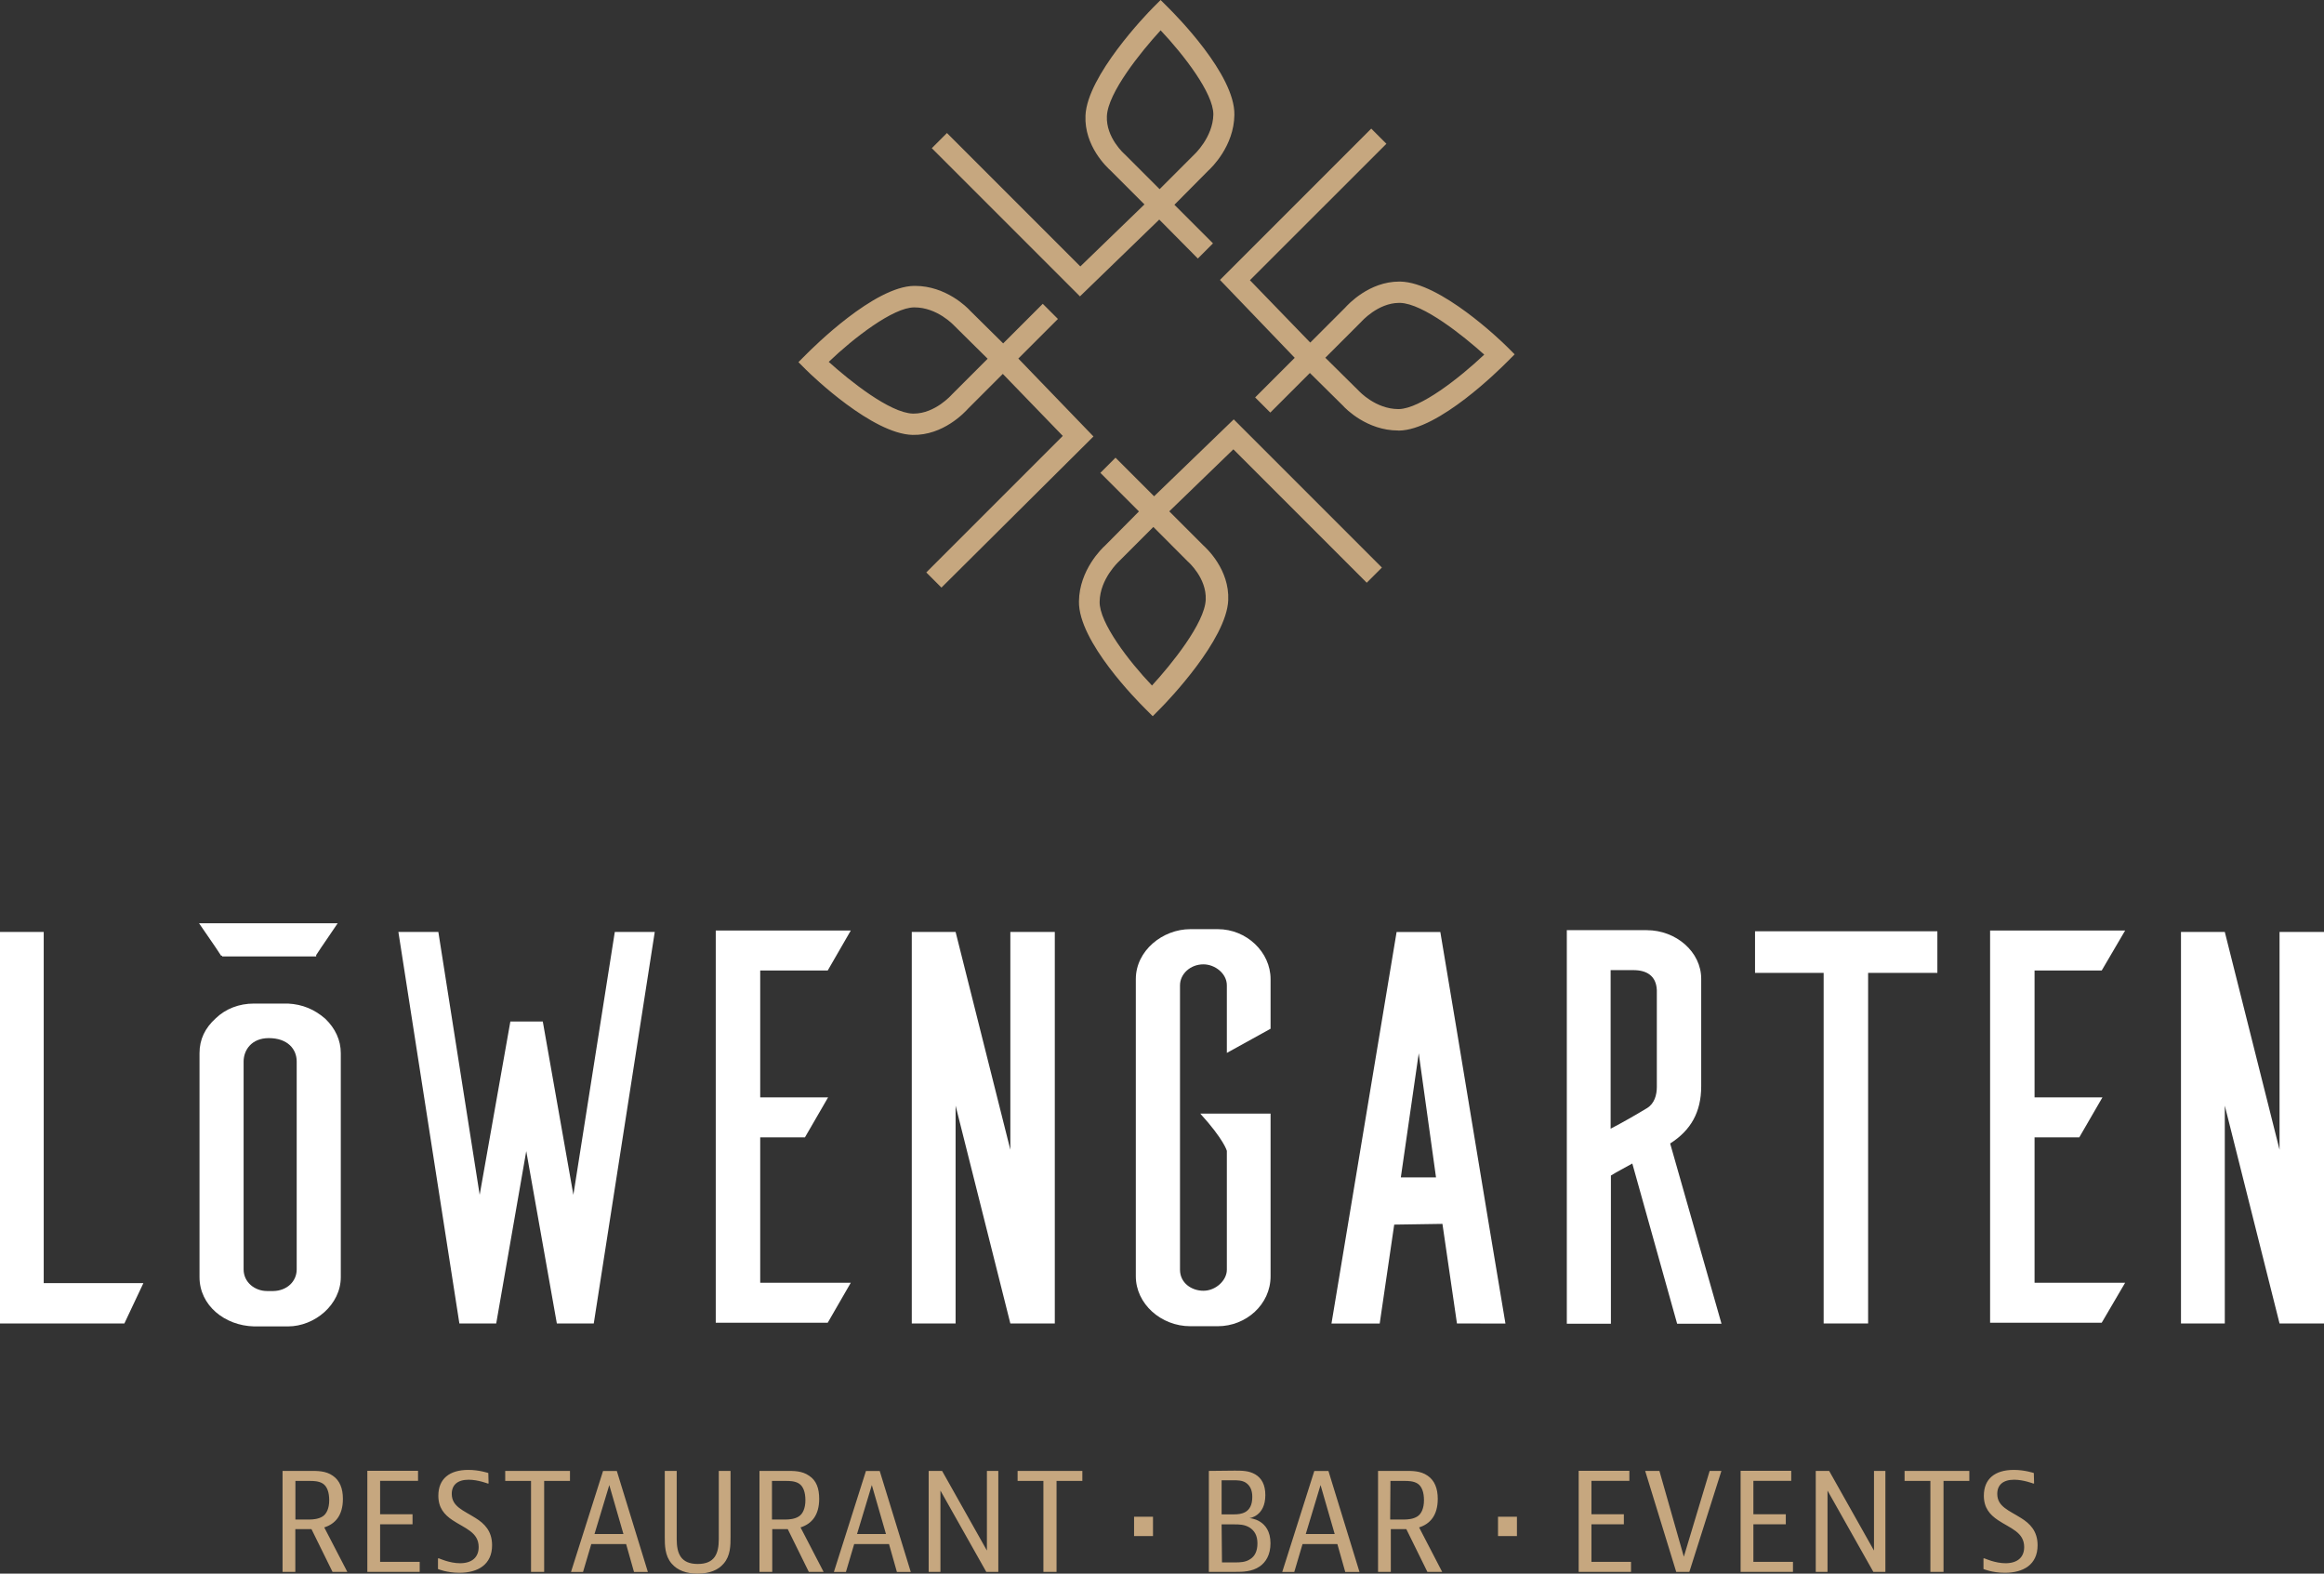 <?xml version="1.0" encoding="utf-8"?>
<!-- Generator: Adobe Illustrator 25.2.0, SVG Export Plug-In . SVG Version: 6.00 Build 0)  -->
<svg version="1.1" id="Ebene_1" xmlns="http://www.w3.org/2000/svg" xmlns:xlink="http://www.w3.org/1999/xlink" x="0px" y="0px"
	 width="253px" height="171.29px" viewBox="0 0 253 171.29" style="enable-background:new 0 0 253 171.29;" xml:space="preserve">
<rect x="0" y="0" width="253" height="171.29" fill="#333333" stroke="none"/>
<style type="text/css">
	.st0{fill:#FFFFFF;}
	.st1{fill:#C6A77F;}
</style>
<polygon class="st0" points="0,101.44 0,144.06 13.54,144.06 15.61,139.67 4.76,139.67 4.76,101.44 "/>
<g>
	<path class="st0" d="M35.41,110.89c1.09,1.05,1.69,2.33,1.69,3.75v24.38c0,3-2.85,5.36-5.74,5.36h-3.71
		c-3.19-0.08-5.93-2.29-5.93-5.36v-24.38c0-1.5,0.6-2.74,1.76-3.79c1.09-1.05,2.55-1.61,4.16-1.61h3.71
		C32.94,109.32,34.25,109.88,35.41,110.89 M32.3,138.17v-22.62c0-1.35-0.98-2.55-3.04-2.55c-1.88,0-2.74,1.31-2.74,2.55v22.62
		c0,1.43,1.24,2.36,2.55,2.36h0.71C31.25,140.49,32.3,139.48,32.3,138.17"/>
</g>
<polygon class="st0" points="66.93,101.44 62.42,130.06 59.09,111.19 55.56,111.19 52.22,130.06 47.72,101.44 43.37,101.44 
	50.01,144.06 53.95,144.06 54.02,144.06 57.29,125.3 60.62,144.06 60.7,144.06 64.64,144.06 71.28,101.44 "/>
<polygon class="st0" points="77.92,101.29 77.92,143.98 90.11,143.98 92.62,139.63 82.76,139.63 82.76,123.8 87.63,123.8 
	90.15,119.45 82.76,119.45 82.76,105.64 90.11,105.64 92.62,101.29 "/>
<polygon class="st0" points="109.99,101.44 109.99,125.15 104.03,101.44 99.26,101.44 99.26,144.06 104.03,144.06 104.03,120.35 
	109.99,144.06 114.83,144.06 114.83,101.44 "/>
<g>
	<path class="st0" d="M132.58,144.36h-3c-3.19,0-5.93-2.44-5.93-5.44v-32.34c0-3.11,2.93-5.44,5.93-5.44h3
		c3.11,0,5.74,2.48,5.74,5.44v5.4l-4.76,2.63v-7.35c0-1.31-1.31-2.29-2.55-2.29c-1.43,0-2.55,1.05-2.55,2.29v30.95
		c0,1.43,1.24,2.29,2.55,2.29c1.35,0,2.55-1.13,2.55-2.29v-12.94c0,0-0.3-1.2-2.89-4.05h7.65v17.71
		C138.32,141.99,135.65,144.36,132.58,144.36"/>
	<path class="st0" d="M158.61,144.06l-1.58-10.84l-5.25,0.08l-1.58,10.77h-5.25l7.09-42.62h4.76c2.4,14.22,4.69,28.4,7.09,42.62
		L158.61,144.06L158.61,144.06z M154.45,114.65l-1.95,13.51h3.83L154.45,114.65z"/>
	<path class="st0" d="M182.58,144.09l-4.88-17.44c-0.86,0.49-1.61,0.86-2.33,1.31v16.13h-4.8v-42.84h8.7c3.19,0,5.93,2.36,5.93,5.29
		v11.7c0,2.81-1.13,4.8-3.38,6.23l5.59,19.62H182.58L182.58,144.09z M177.82,105.6h-2.48v17.26c1.31-0.68,2.74-1.5,3.98-2.25
		c0.79-0.49,1.05-1.43,1.05-2.29v-10.54C180.3,106.2,179.25,105.6,177.82,105.6"/>
</g>
<polygon class="st0" points="191.06,101.37 191.06,105.9 198.53,105.9 198.53,144.06 203.37,144.06 203.37,105.9 210.91,105.9 
	210.91,101.37 "/>
<polygon class="st0" points="216.65,101.29 216.65,143.98 228.8,143.98 231.35,139.63 221.49,139.63 221.49,123.8 226.36,123.8 
	228.88,119.45 221.49,119.45 221.49,105.64 228.8,105.64 231.35,101.29 "/>
<polygon class="st0" points="248.16,101.44 248.16,125.15 242.2,101.44 237.43,101.44 237.43,144.06 242.2,144.06 242.2,120.35 
	248.16,144.06 253,144.06 253,101.44 "/>
<g>
	<path class="st0" d="M36.76,100.5h-3.08h-8.93h-3.08c0.86,1.28,1.65,2.36,2.4,3.53h0.11v0.08h10.24v-0.15
		C35.15,102.83,35.94,101.74,36.76,100.5"/>
</g>
<g>
	<path class="st1" d="M221.41,160.34c0,0-0.98-0.34-2.18-0.34c-2.06,0-3.26,0.98-3.26,2.81c0,1.31,0.64,2.06,1.54,2.66
		c1.35,0.9,2.85,1.31,2.85,2.93c0,1.13-0.75,1.76-2.03,1.76c-1.13,0-2.29-0.53-2.29-0.53h-0.11v1.16c0,0,0.94,0.41,2.33,0.41
		c2.03,0,3.56-0.9,3.56-3c0-1.54-0.83-2.36-1.8-2.96c-1.31-0.83-2.59-1.24-2.59-2.63c0-0.98,0.64-1.54,1.84-1.54
		c1.01,0,2.06,0.41,2.06,0.41h0.11L221.41,160.34L221.41,160.34z M207.34,160.11v1.09h2.81v9.9h1.43v-9.9h2.81v-1.09H207.34z
		 M197.67,160.11v10.99h1.28v-8.85l4.99,8.85h1.31v-10.99h-1.24v8.67l-4.88-8.67H197.67z M189.49,160.11v10.99h5.7v-1.09h-4.31
		v-4.09h3.53v-1.09h-3.53v-3.64H195v-1.09H189.49z M179.1,160.11l3.38,10.99h1.43l3.49-10.99h-1.28l-2.81,9.34l-2.66-9.34H179.1z
		 M171.86,160.11v10.99h5.7v-1.09h-4.31v-4.09h3.53v-1.09h-3.53v-3.64h4.13v-1.09H171.86z M163.08,167.2h2.06v-2.1h-2.06V167.2z
		 M151.37,161.2h1.54c0.34,0,0.98,0,1.43,0.3s0.68,0.94,0.68,1.8c0,0.9-0.3,1.5-0.71,1.76c-0.45,0.3-1.09,0.34-1.39,0.34h-1.58
		L151.37,161.2L151.37,161.2z M153.1,166.45l2.29,4.65H157l-2.51-4.84c1.2-0.38,2.03-1.31,2.03-3.11c0-1.13-0.34-1.99-1.09-2.51
		c-0.79-0.56-1.73-0.53-2.48-0.53h-2.93v10.99h1.39v-4.65H153.1L153.1,166.45z M143.76,161.65l1.54,5.33h-3.15L143.76,161.65z
		 M148,171.11l-3.38-10.99h-1.54l-3.49,10.99h1.31l0.9-3.04h3.79l0.86,3.04H148z M132.99,161.13h1.28c0.45,0,0.94,0,1.35,0.26
		c0.45,0.3,0.71,0.79,0.71,1.54c0,0.9-0.3,1.39-0.75,1.65c-0.41,0.23-0.86,0.26-1.28,0.26h-1.31V161.13z M132.99,165.93h1.39
		c0.49,0,1.09,0,1.65,0.34c0.53,0.34,0.86,0.86,0.86,1.73c0,0.86-0.3,1.39-0.75,1.69c-0.53,0.38-1.2,0.38-1.65,0.38h-1.46
		L132.99,165.93L132.99,165.93z M131.6,160.11v10.99h2.89c0.75,0,1.8,0,2.66-0.6c0.64-0.45,1.16-1.24,1.16-2.51
		c0-2.63-2.29-2.74-2.29-2.74s1.73-0.19,1.73-2.51c0-1.13-0.41-1.84-1.09-2.25c-0.71-0.41-1.43-0.41-2.25-0.41L131.6,160.11
		L131.6,160.11z M123.46,167.2h2.06v-2.1h-2.06V167.2z M110.78,160.11v1.09h2.81v9.9h1.43v-9.9h2.81v-1.09H110.78z M101.1,160.11
		v10.99h1.28v-8.85l4.99,8.85h1.31v-10.99h-1.24v8.67l-4.88-8.67H101.1z M94.91,161.65l1.54,5.33H93.3L94.91,161.65z M99.15,171.11
		l-3.38-10.99h-1.5l-3.49,10.99h1.31l0.9-3.04h3.79l0.86,3.04H99.15z M84.03,161.2h1.54c0.34,0,0.98,0,1.43,0.3
		c0.45,0.3,0.68,0.94,0.68,1.8c0,0.9-0.3,1.5-0.71,1.76c-0.45,0.3-1.09,0.34-1.39,0.34h-1.54V161.2z M85.76,166.45l2.29,4.65h1.61
		l-2.51-4.84c1.2-0.38,2.03-1.31,2.03-3.11c0-1.13-0.3-1.99-1.09-2.51c-0.79-0.56-1.73-0.53-2.48-0.53h-2.93v10.99h1.39v-4.65H85.76
		L85.76,166.45z M72.37,160.11v7.2c0,0.86,0,2.03,0.75,2.89c0.64,0.75,1.61,1.09,2.81,1.09c1.31,0,2.25-0.38,2.85-1.09
		c0.75-0.86,0.75-1.99,0.75-2.89v-7.2h-1.28v7.43c0,1.58-0.45,2.7-2.29,2.7c-1.84,0-2.29-1.13-2.29-2.7v-7.43H72.37z M66.33,161.65
		l1.54,5.33h-3.15L66.33,161.65z M70.53,171.11l-3.38-10.99h-1.5l-3.49,10.99h1.31l0.9-3.04h3.79l0.86,3.04H70.53z M55,160.11v1.09
		h2.81v9.9h1.43v-9.9h2.81v-1.09H55z M53.16,160.34c0,0-0.98-0.34-2.18-0.34c-2.06,0-3.26,0.98-3.26,2.81
		c0,1.31,0.64,2.06,1.54,2.66c1.35,0.9,2.85,1.31,2.85,2.93c0,1.13-0.75,1.76-2.03,1.76c-1.13,0-2.29-0.53-2.29-0.53h-0.11v1.16
		c0,0,0.94,0.41,2.33,0.41c2.03,0,3.56-0.9,3.56-3c0-1.54-0.83-2.36-1.8-2.96c-1.31-0.83-2.59-1.24-2.59-2.63
		c0-0.98,0.64-1.54,1.84-1.54c1.01,0,2.06,0.41,2.06,0.41h0.11L53.16,160.34L53.16,160.34z M39.99,160.11v10.99h5.7v-1.09h-4.31
		v-4.09h3.53v-1.09h-3.53v-3.64h4.13v-1.09H39.99z M32.19,161.2h1.54c0.34,0,0.98,0,1.43,0.3s0.68,0.94,0.68,1.8
		c0,0.9-0.3,1.5-0.71,1.76c-0.45,0.3-1.09,0.34-1.39,0.34h-1.58v-4.2L32.19,161.2L32.19,161.2z M33.91,166.45l2.29,4.65h1.61
		l-2.51-4.84c1.2-0.38,2.03-1.31,2.03-3.11c0-1.13-0.34-1.99-1.09-2.51c-0.79-0.56-1.73-0.53-2.48-0.53h-3v10.99h1.39v-4.65H33.91
		L33.91,166.45z"/>
</g>
<path class="st1" d="M125.49,77.96l-0.83-0.83c-0.75-0.75-7.28-7.28-7.2-11.67c0.04-3.41,2.51-5.78,2.85-6.08l3.68-3.71l-4.2-4.2
	l1.65-1.65l4.2,4.2l8.67-8.37l16.13,16.13l-1.65,1.65l-14.52-14.52l-6.98,6.75l3.68,3.68c0.38,0.34,2.89,2.66,2.74,6
	c-0.19,4.31-6.6,10.99-7.35,11.74L125.49,77.96z M125.56,57.36l-3.75,3.75c0,0-2.06,1.88-2.1,4.39c-0.04,2.29,3.19,6.49,5.7,9.12
	c2.14-2.33,5.74-6.79,5.85-9.34c0.11-2.36-1.91-4.13-1.95-4.16l-0.08-0.08L125.56,57.36z M102.49,63.96l-1.65-1.65l14.86-14.86
	l-6.53-6.75l-3.79,3.79c-0.34,0.38-2.7,2.93-6.04,2.85c-4.35-0.11-10.88-6.38-11.59-7.09l-0.83-0.83l0.83-0.83
	c0.75-0.75,7.43-7.43,11.78-7.47c0.04,0,0.04,0,0.08,0c3.38,0,5.7,2.36,6,2.7l3.6,3.56l4.31-4.31l1.65,1.65l-4.31,4.31l8.18,8.48
	L102.49,63.96z M90.22,39.39c2.29,2.06,6.64,5.55,9.15,5.63c0.04,0,0.08,0,0.11,0c2.33,0,4.13-2.06,4.13-2.06l0.08-0.08l3.83-3.83
	l-3.68-3.64c0,0-1.8-1.95-4.28-1.95h-0.04C97.24,33.46,92.92,36.8,90.22,39.39z M152.2,46.86c-3.38,0-5.7-2.36-6-2.7l-3.6-3.56
	l-4.31,4.31l-1.65-1.65l4.31-4.31l-8.14-8.48l16.47-16.47l1.65,1.65L136.07,30.5l6.57,6.79l3.79-3.79c0.34-0.38,2.63-2.85,5.89-2.85
	c0.04,0,0.11,0,0.15,0c4.35,0.11,10.88,6.38,11.59,7.09l0.83,0.83l-0.83,0.83c-0.75,0.75-7.43,7.43-11.78,7.47
	C152.27,46.86,152.24,46.86,152.2,46.86z M144.28,38.94l3.68,3.64c0,0,1.8,1.95,4.28,1.95h0.04c2.33-0.04,6.6-3.38,9.3-5.93
	c-2.29-2.06-6.64-5.55-9.15-5.63c-0.04,0-0.08,0-0.11,0c-2.33,0-4.13,2.06-4.13,2.06l-0.08,0.08L144.28,38.94z M117.57,32.26
	l-16.13-16.13l1.65-1.65L117.61,29l6.98-6.75l-3.68-3.68c-0.38-0.34-2.89-2.66-2.74-6c0.19-4.31,6.6-10.99,7.35-11.74L126.35,0
	l0.83,0.83c0.75,0.75,7.28,7.28,7.2,11.67c-0.04,3.41-2.51,5.78-2.85,6.08l-3.68,3.71l4.2,4.2l-1.65,1.65l-4.2-4.24L117.57,32.26z
	 M126.35,3.3c-2.14,2.33-5.74,6.79-5.85,9.34c-0.11,2.36,1.91,4.13,1.95,4.16l0.08,0.08l3.71,3.71l3.75-3.75c0,0,2.06-1.88,2.1-4.39
	C132.09,10.13,128.86,5.96,126.35,3.3z"/>
</svg>
